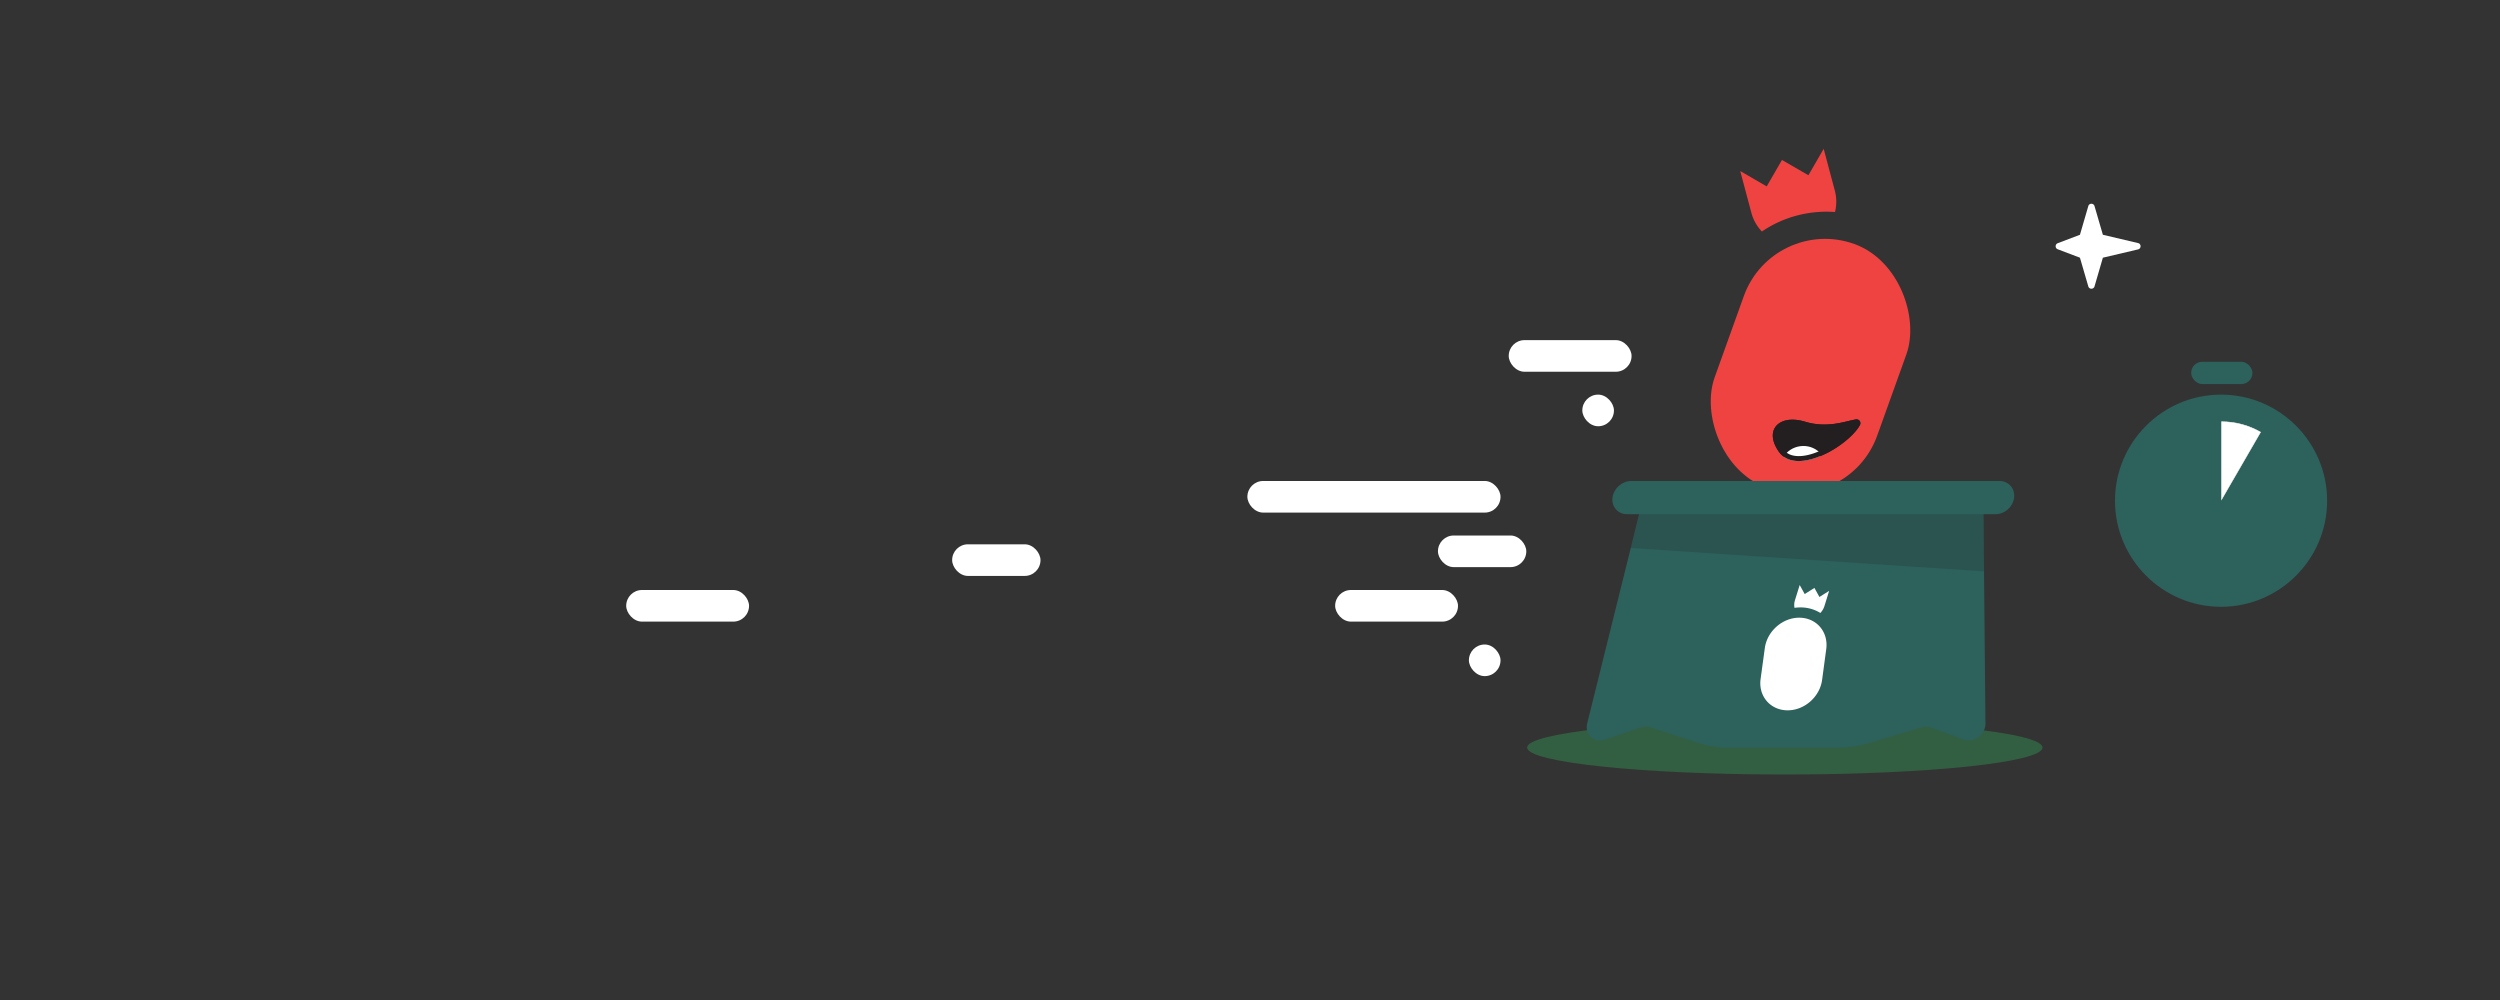 <svg xmlns="http://www.w3.org/2000/svg" id="Layer_1" data-name="Layer 1" viewBox="0 0 1000 400"><rect x="0" y="0" width="1000" height="400" fill="#333333" stroke="none"/><defs><style>.cls-1{fill:#fff}.cls-3{fill:#ef4342}.cls-5{fill:#2d615c}.cls-7{fill:#231f20}.cls-8{fill:#666}</style></defs><rect width="69.07" height="103.6" x="689.7" y="94.53" class="cls-3" rx="34.53" ry="34.53" transform="rotate(-160.25 724.221 146.34)"/><path d="m696.1 68.44 4.45 16.68a17.19 17.19 0 0 0 4.21 7.48c4.2-2.86 8.91-5.04 13.99-6.38 2.54-.67 5.16-1.14 7.87-1.37 2.49-.22 4.96-.23 7.38-.04.68-2.73.7-5.68-.08-8.59l-4.45-16.68-6.11 10.56-10.57-6.11-6.11 10.57-10.57-6.13Z" class="cls-3"/><path d="M710.65 179.33h.02c.24.42.51.84.8 1.27 2.05 2.99 5.28 4.02 8.91 3.81 2.59-.13 5.38-.92 8.11-2.11 1.25-.53 2.5-1.14 3.69-1.8 5.38-3.02 10.07-7.21 11.82-10.54.57-1.11-.4-2.4-1.64-2.19-2.57.39-6.84 1.96-12.16 2.05-2.12.04-4.42-.16-6.84-.76-.47-.11-.93-.25-1.4-.39-2.26-.69-4.36-.91-6.16-.74-5.77.57-8.7 5.17-5.13 11.4Z" class="cls-7"/><path d="M713.46 182.68c1.9 1.4 4.31 1.89 6.92 1.73 2.42-.13 5.01-.83 7.56-1.89-.03-.53-.11-1.1-.26-1.69h-.02c-1.9-1.78-4.65-2.74-7.58-2.35-2.86.39-5.26 2-6.63 4.21Z" class="cls-1"/><path d="M716.98 169.87c1.37 0 2.85.24 4.37.7.56.18 1.06.32 1.52.42 2.2.54 4.48.82 6.77.82h.59c3.92-.07 7.32-.89 9.8-1.49.61-.15 1.16-.28 1.67-.39-1.9 2.86-5.96 6.29-10.48 8.83-1.09.6-2.27 1.18-3.53 1.72-.13.06-.26.12-.4.16l-.05.02-.05.02c-2.52 1.05-4.85 1.63-6.92 1.74-.27.02-.54.02-.8.02-1.96 0-3.58-.46-4.82-1.38a6.56 6.56 0 0 1-1.43-1.45l-.09-.13c-.27-.4-.48-.73-.65-1.03l-.47-1.13h-.13c-.88-1.93-1.01-3.67-.35-4.95.71-1.37 2.29-2.24 4.45-2.46.32-.03.66-.05 1-.05m25.65-2.13c-.09 0-.18 0-.27.02-2.57.39-6.84 1.96-12.16 2.05h-.55c-1.97 0-4.08-.21-6.29-.76-.47-.11-.93-.25-1.4-.39-1.78-.54-3.46-.79-4.97-.79-.41 0-.81.02-1.19.05-5.77.57-8.7 5.17-5.13 11.4h.01v.01c.24.42.51.84.8 1.27.57.84 1.24 1.52 1.99 2.07 1.67 1.24 3.74 1.76 6 1.76.3 0 .61 0 .92-.03 2.42-.13 5.01-.83 7.56-1.89.19-.07.36-.14.54-.22 1.25-.53 2.5-1.14 3.69-1.8 5.38-3.02 10.07-7.21 11.82-10.54.53-1.03-.27-2.21-1.38-2.21Z" class="cls-7"/><rect width="35.31" height="23.54" x="695.73" y="253.9" class="cls-8" rx="11.77" ry="11.77" transform="rotate(-89.08 713.359 265.68)"/><path d="m723.72 237.78-1.12 5.78a5.872 5.872 0 0 1-1.25 2.65c-1.5-.87-3.15-1.5-4.91-1.83-.88-.17-1.78-.26-2.71-.28-.85-.01-1.69.04-2.51.16-.3-.91-.37-1.91-.18-2.92l1.12-5.78 2.33 3.45 3.45-2.33 2.33 3.45 3.45-2.34Z" class="cls-8"/><rect width="101.26" height="12.65" x="498.95" y="192.39" class="cls-1" rx="6.32" ry="6.32"/><rect width="49.14" height="12.65" x="534.06" y="236" class="cls-1" rx="6.32" ry="6.32"/><rect width="49.14" height="12.65" x="250.48" y="236" class="cls-1" rx="6.32" ry="6.32"/><rect width="35.34" height="12.65" x="575.18" y="214.2" class="cls-1" rx="6.32" ry="6.32"/><rect width="35.34" height="12.65" x="380.86" y="217.72" class="cls-1" rx="6.32" ry="6.32"/><rect width="12.65" height="12.65" x="587.56" y="257.8" class="cls-1" rx="6.32" ry="6.32"/><rect width="49.14" height="12.65" x="603.49" y="136.05" class="cls-1" rx="6.32" ry="6.32"/><rect width="12.65" height="12.65" x="632.93" y="157.85" class="cls-1" rx="6.32" ry="6.32"/><path d="M930.85 200.29c0 23.4-19.04 42.43-42.43 42.43s-42.43-19.04-42.43-42.43 19.03-42.44 42.43-42.44 42.43 19.04 42.43 42.44Z" class="cls-5"/><path d="m904.23 172.86-15.61 26.98v-31.15c5.69 0 11.02 1.52 15.61 4.18Z" class="cls-1"/><path d="M888.52 200.2v-31.62h.1c5.51 0 10.92 1.45 15.66 4.19l.09.05-15.84 27.38Zm.2-31.42v30.69l15.37-26.57c-4.66-2.68-9.97-4.1-15.37-4.11Z" class="cls-1"/><rect width="24.52" height="8.92" x="876.46" y="144.71" class="cls-5" rx="4.46" ry="4.46"/><g style="opacity:.5"><ellipse cx="713.93" cy="299.02" rx="103.07" ry="10.78" style="fill:#318b51"/></g><path d="M794.2 289.37c.04 4.45-4.67 7.92-8.72 6.42l-13.14-4.84c-1.17-.43-2.51-.46-3.79-.06l-21.19 6.38c-3.87 1.17-7.82 1.77-11.74 1.77h-44.47c-3.91 0-7.73-.59-11.32-1.77l-19.65-6.38c-1.2-.4-2.53-.37-3.82.06l-14.29 4.84c-4.41 1.49-8.29-1.98-7.19-6.42l17.43-70.18 3.34-13.52h-4.9c-3.62 0-6.21-2.99-5.75-6.63s3.8-6.64 7.42-6.64h147.4c3.62 0 6.25 2.99 5.83 6.64s-3.71 6.63-7.33 6.63h-4.9l.19 22.88.58 60.82Z" class="cls-5"/><path d="m793.62 228.55-141.32-9.36 3.35-13.52h137.77l.2 22.88z" class="cls-7" style="opacity:.2"/><path d="M714.86 284.13c-6.8-.11-11.56-5.73-10.62-12.55l1.69-12.35c.93-6.82 7.18-12.26 13.96-12.15 6.78.11 11.53 5.73 10.61 12.55l-1.66 12.35c-.92 6.82-7.17 12.26-13.97 12.15Zm16.8-47.79-1.88 6.07c-.33 1.06-.9 2-1.64 2.78a14.56 14.56 0 0 0-4.9-1.93c-.9-.18-1.83-.28-2.79-.29-.89-.01-1.77.04-2.64.17-.2-.96-.15-2.01.18-3.07l1.89-6.07 2 3.62 3.89-2.45 2 3.62 3.89-2.45ZM841.15 93.91l14.08 3.32c1.33.31 1.33 2.21 0 2.53l-14.08 3.32-3.34 11.47c-.36 1.25-2.13 1.25-2.49 0l-3.34-11.47-8.88-3.37c-1.12-.42-1.12-2 0-2.43l8.88-3.37 3.34-11.47c.36-1.25 2.13-1.25 2.49 0l3.34 11.47Z" class="cls-1"/></svg>